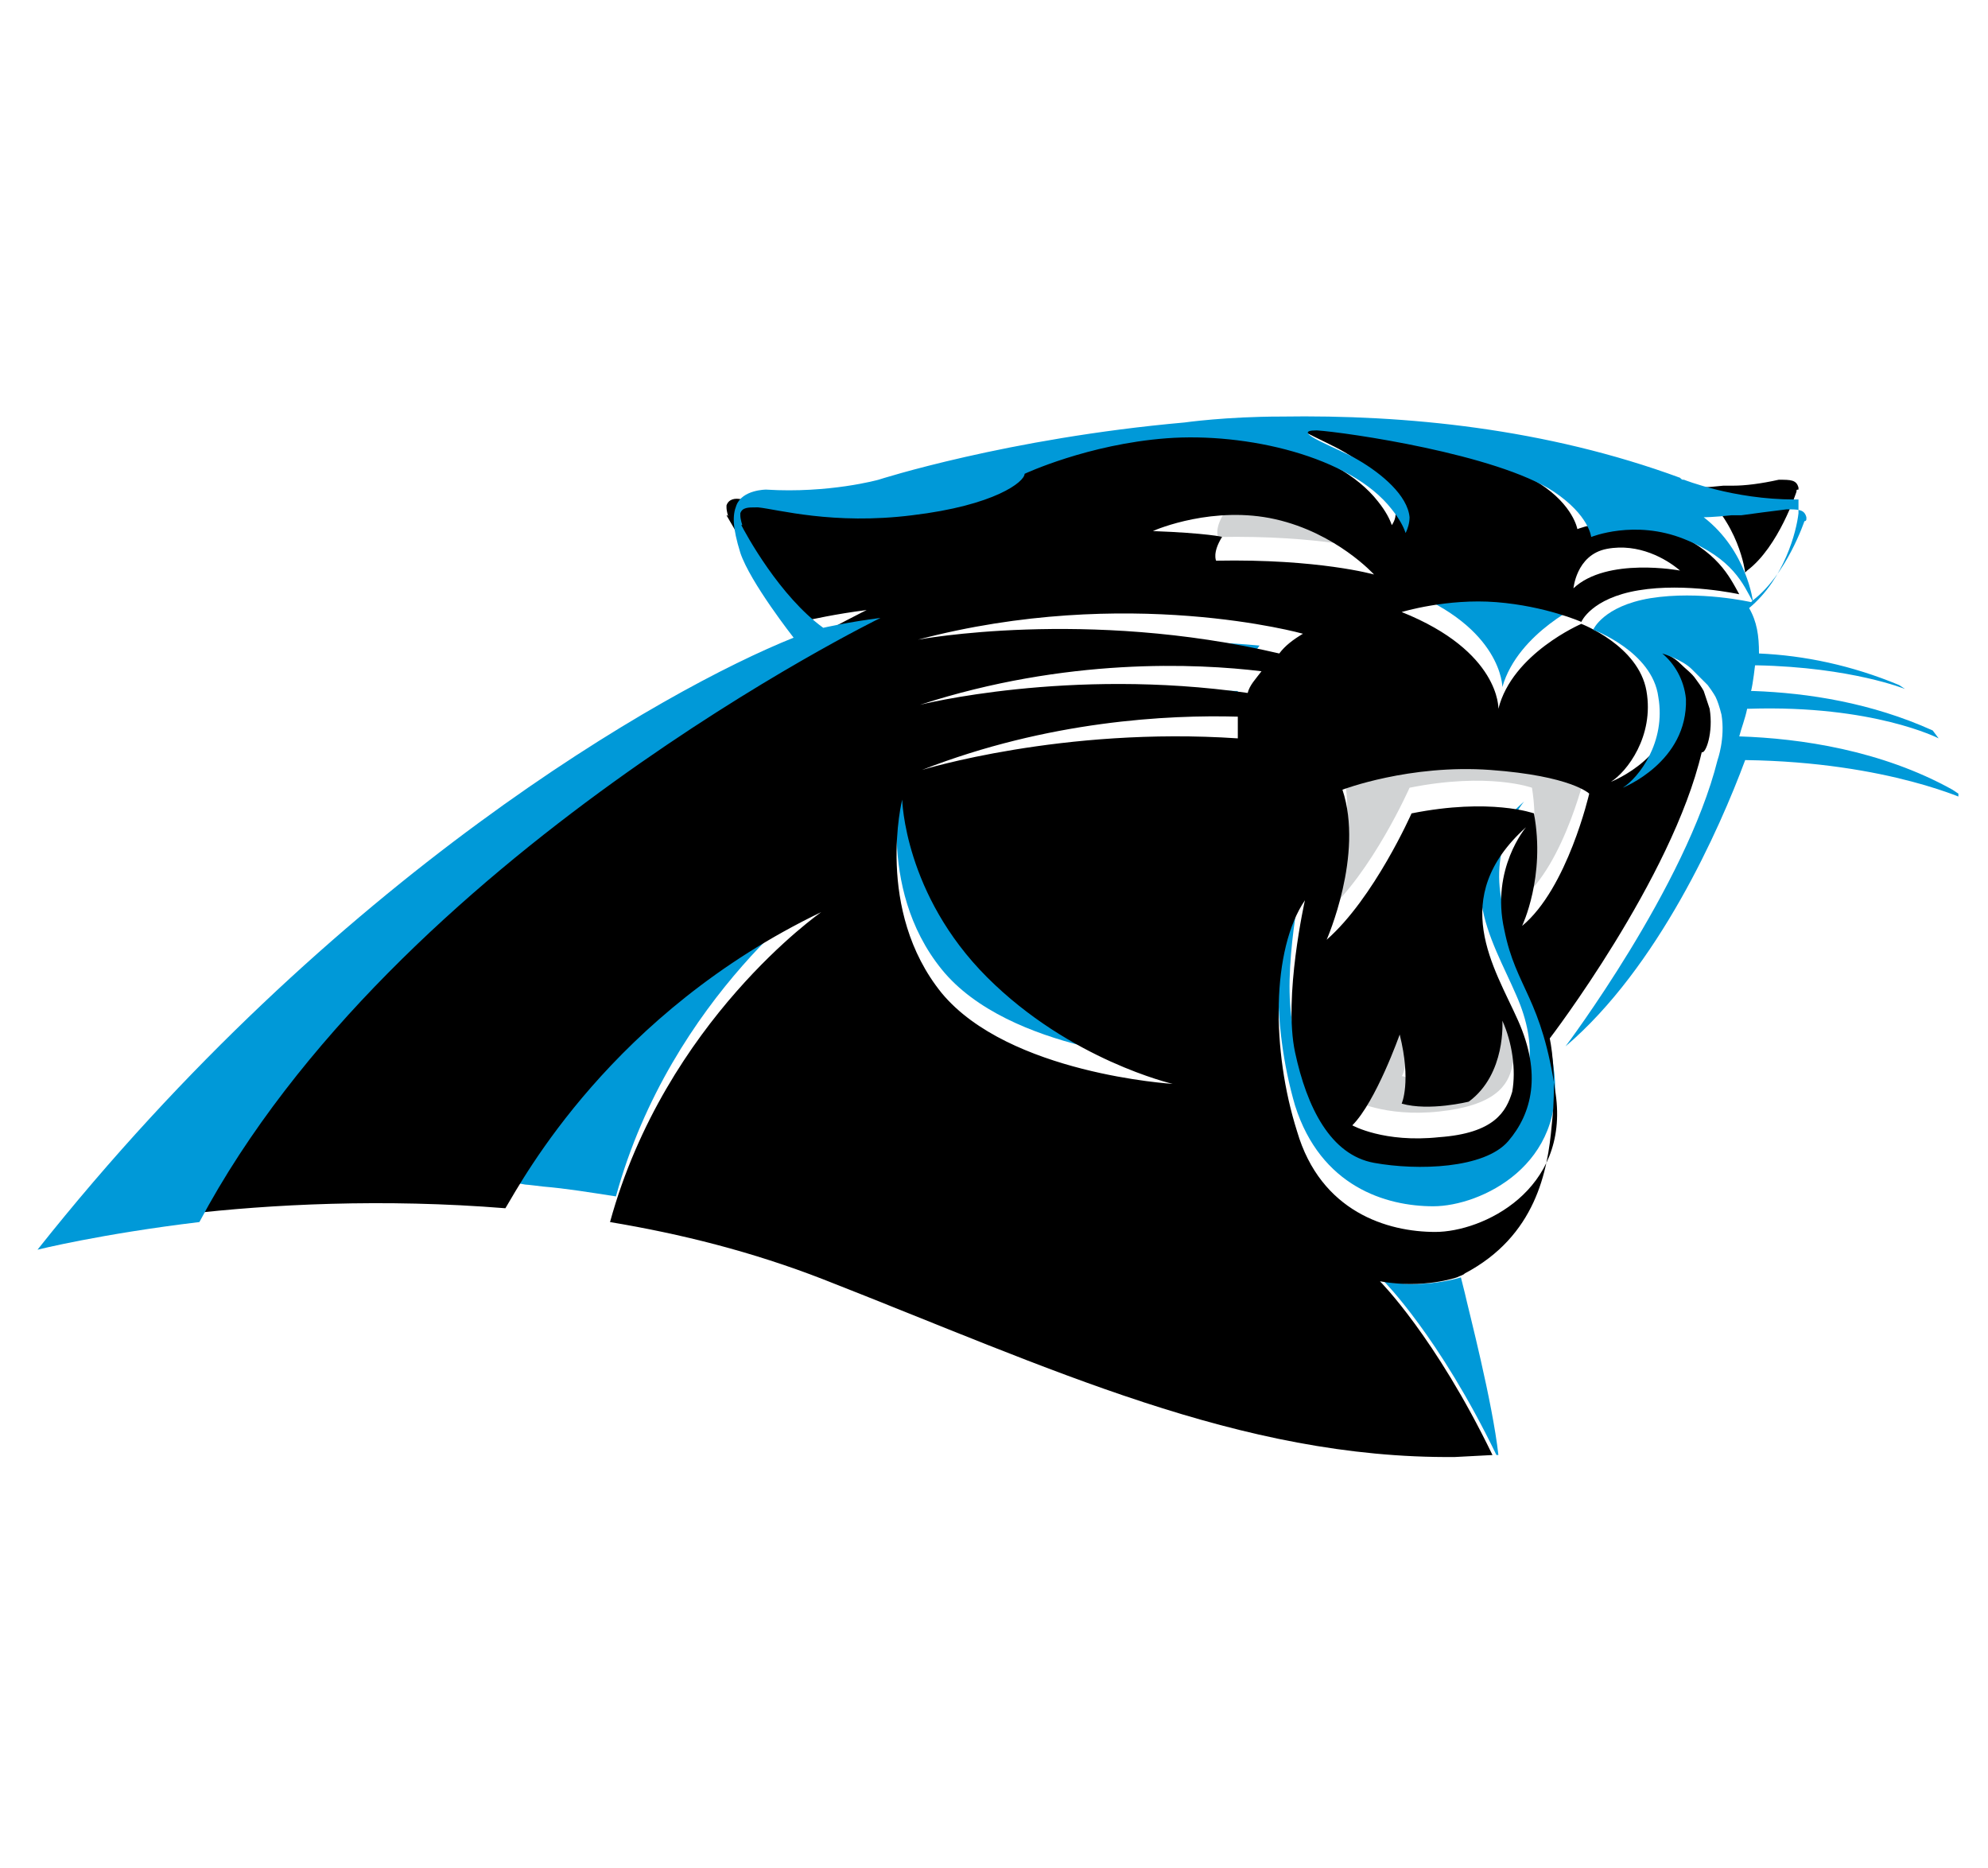 <?xml version="1.0" encoding="utf-8"?>
<!-- Generator: Adobe Illustrator 25.3.1, SVG Export Plug-In . SVG Version: 6.00 Build 0)  -->
<svg version="1.1" id="Layer_1" xmlns="http://www.w3.org/2000/svg" xmlns:xlink="http://www.w3.org/1999/xlink" x="0px" y="0px"
	 viewBox="0 0 100.7 94.6" style="enable-background:new 0 0 100.7 94.6;" xml:space="preserve">
<style type="text/css">
	.st0{clip-path:url(#SVGID_2_);fill:#FFFFFF;}
	.st1{clip-path:url(#SVGID_2_);}
	.st2{clip-path:url(#SVGID_2_);fill:#B1063A;}
	.st3{clip-path:url(#SVGID_2_);fill:#FFC20E;}
	.st4{clip-path:url(#SVGID_4_);fill:#BBC4CA;}
	.st5{clip-path:url(#SVGID_4_);fill:#FFFFFF;}
	.st6{clip-path:url(#SVGID_6_);}
	.st7{clip-path:url(#SVGID_6_);fill:#FFFFFF;}
	.st8{clip-path:url(#SVGID_6_);fill:#C9243F;}
	.st9{clip-path:url(#SVGID_8_);fill:#FFFFFF;}
	.st10{clip-path:url(#SVGID_8_);fill:#9D7A13;}
	.st11{clip-path:url(#SVGID_8_);}
	.st12{clip-path:url(#SVGID_10_);fill:#FFFFFF;}
	.st13{clip-path:url(#SVGID_10_);fill:#252379;}
	.st14{clip-path:url(#SVGID_10_);}
	.st15{clip-path:url(#SVGID_10_);fill:#9D7A13;}
	.st16{clip-path:url(#SVGID_10_);fill:#DA1A32;}
	.st17{clip-path:url(#SVGID_12_);fill:#FFFFFF;}
	.st18{clip-path:url(#SVGID_12_);fill:#DA2128;}
	.st19{clip-path:url(#SVGID_12_);fill:#005496;}
	.st20{clip-path:url(#SVGID_14_);}
	.st21{clip-path:url(#SVGID_14_);fill:#D1D3D4;}
	.st22{clip-path:url(#SVGID_14_);fill:#0099D8;}
	.st23{clip-path:url(#SVGID_16_);fill:#0099D8;}
	.st24{clip-path:url(#SVGID_16_);}
	.st25{clip-path:url(#SVGID_18_);fill:#000228;}
	.st26{clip-path:url(#SVGID_18_);fill:#FFFFFF;}
	.st27{clip-path:url(#SVGID_18_);fill:#F05622;}
	.st28{clip-path:url(#SVGID_20_);fill:#FFFFFF;}
	.st29{clip-path:url(#SVGID_20_);fill:#F04E23;}
	.st30{clip-path:url(#SVGID_20_);}
	.st31{clip-path:url(#SVGID_22_);fill:#E93825;}
	.st32{clip-path:url(#SVGID_22_);fill:#2D1B00;}
	.st33{clip-path:url(#SVGID_22_);fill:#FFFFFF;}
	.st34{fill:#002A5C;}
	.st35{fill:#FFFFFF;}
	.st36{clip-path:url(#SVGID_24_);fill:#0B2343;}
	.st37{clip-path:url(#SVGID_24_);fill:#F05622;}
	.st38{clip-path:url(#SVGID_24_);fill:#FFFFFF;}
	.st39{clip-path:url(#SVGID_26_);fill:#B0B7BB;}
	.st40{clip-path:url(#SVGID_26_);fill:#FFFFFF;}
	.st41{clip-path:url(#SVGID_26_);fill:#0076B6;}
	.st42{clip-path:url(#SVGID_28_);fill:#FFC20E;}
	.st43{clip-path:url(#SVGID_28_);fill:#2A433A;}
	.st44{clip-path:url(#SVGID_28_);fill:#FFFFFF;}
	.st45{clip-path:url(#SVGID_30_);fill:#FFFFFF;}
	.st46{clip-path:url(#SVGID_30_);fill:#00143F;}
	.st47{clip-path:url(#SVGID_30_);fill:#C41230;}
	.st48{clip-path:url(#SVGID_32_);fill:#FFFFFF;}
	.st49{clip-path:url(#SVGID_32_);}
	.st50{clip-path:url(#SVGID_34_);}
	.st51{clip-path:url(#SVGID_34_);fill:#FFFFFF;}
	.st52{clip-path:url(#SVGID_34_);fill:#BBC4CA;}
	.st53{clip-path:url(#SVGID_36_);fill:#FFFFFF;}
	.st54{clip-path:url(#SVGID_36_);fill:#0080C6;}
	.st55{clip-path:url(#SVGID_36_);fill:#FFC20E;}
	.st56{clip-path:url(#SVGID_38_);fill:#FFFFFF;}
	.st57{clip-path:url(#SVGID_38_);fill:#004F9D;}
	.st58{clip-path:url(#SVGID_38_);fill:#001641;}
	.st59{clip-path:url(#SVGID_38_);fill:#FFDF00;}
	.st60{clip-path:url(#SVGID_38_);fill:#FAA41A;}
	.st61{clip-path:url(#SVGID_38_);fill:#F58025;}
	.st62{clip-path:url(#SVGID_40_);fill:url(#SVGID_41_);}
	.st63{clip-path:url(#SVGID_43_);fill:#004F9D;}
	.st64{clip-path:url(#SVGID_45_);fill:#005778;}
	.st65{clip-path:url(#SVGID_45_);fill:#FFFFFF;}
	.st66{clip-path:url(#SVGID_45_);fill:#F26A24;}
	.st67{clip-path:url(#SVGID_45_);fill:#008E97;}
	.st68{clip-path:url(#SVGID_47_);fill:#005778;}
	.st69{clip-path:url(#SVGID_47_);fill:#FFFFFF;}
	.st70{clip-path:url(#SVGID_49_);fill:#FFC62F;}
	.st71{clip-path:url(#SVGID_49_);fill:#FFFFFF;}
	.st72{clip-path:url(#SVGID_49_);fill:#EDB59F;}
	.st73{clip-path:url(#SVGID_49_);fill:#4F2683;}
	.st74{clip-path:url(#SVGID_49_);}
	.st75{clip-path:url(#SVGID_51_);fill:#FFFFFF;}
	.st76{clip-path:url(#SVGID_51_);fill:#DA2128;}
	.st77{clip-path:url(#SVGID_51_);fill:#002A5C;}
	.st78{clip-path:url(#SVGID_51_);fill:#B0B7BB;}
	.st79{clip-path:url(#SVGID_53_);}
	.st80{clip-path:url(#SVGID_55_);fill:#FFFFFF;}
	.st81{clip-path:url(#SVGID_55_);}
	.st82{clip-path:url(#SVGID_55_);fill:#D8C193;}
	.st83{clip-path:url(#SVGID_57_);fill:#003C7E;}
	.st84{clip-path:url(#SVGID_59_);fill:#003C7E;}
	.st85{clip-path:url(#SVGID_61_);fill:#004E38;}
	.st86{clip-path:url(#SVGID_61_);fill:#FFFFFF;}
	.st87{clip-path:url(#SVGID_63_);fill:#FFFFFF;}
	.st88{clip-path:url(#SVGID_63_);fill:#003B45;}
	.st89{clip-path:url(#SVGID_63_);}
	.st90{clip-path:url(#SVGID_63_);fill:#A1ABB2;}
	.st91{clip-path:url(#SVGID_65_);}
	.st92{clip-path:url(#SVGID_65_);fill:#B1BAC0;}
	.st93{clip-path:url(#SVGID_65_);fill:#FFFFFF;}
	.st94{clip-path:url(#SVGID_65_);fill:#FFC20E;}
	.st95{clip-path:url(#SVGID_65_);fill:#DA2128;}
	.st96{clip-path:url(#SVGID_65_);fill:#00539B;}
	.st97{clip-path:url(#SVGID_67_);fill:#FFFFFF;}
	.st98{clip-path:url(#SVGID_67_);}
	.st99{clip-path:url(#SVGID_67_);fill:#C6A976;}
	.st100{clip-path:url(#SVGID_67_);fill:#B9083E;}
	.st101{clip-path:url(#SVGID_69_);fill:#FFFFFF;}
	.st102{clip-path:url(#SVGID_69_);fill:#002A5C;}
	.st103{clip-path:url(#SVGID_69_);fill:#77C25F;}
	.st104{clip-path:url(#SVGID_69_);fill:#B2B5B8;}
	.st105{clip-path:url(#SVGID_71_);fill:#FFFFFF;}
	.st106{clip-path:url(#SVGID_71_);fill:#B1BAC0;}
	.st107{clip-path:url(#SVGID_71_);}
	.st108{clip-path:url(#SVGID_71_);fill:#B51631;}
	.st109{clip-path:url(#SVGID_71_);fill:#F15D22;}
	.st110{clip-path:url(#SVGID_73_);fill:#FFFFFF;}
	.st111{clip-path:url(#SVGID_73_);fill:#002A5C;}
	.st112{clip-path:url(#SVGID_73_);fill:#4495D1;}
	.st113{clip-path:url(#SVGID_73_);fill:#BBC4CA;}
	.st114{clip-path:url(#SVGID_73_);fill:#DA2128;}
	.st115{fill:#5D0024;}
	.st116{clip-path:url(#SVGID_75_);fill:#FFFFFF;}
	.st117{clip-path:url(#SVGID_75_);fill:#003B75;}
	.st118{clip-path:url(#SVGID_77_);}
	.st119{clip-path:url(#SVGID_79_);fill:#FFFFFF;}
	.st120{clip-path:url(#SVGID_79_);fill:#D7A22A;}
	.st121{clip-path:url(#SVGID_79_);}
	.st122{clip-path:url(#SVGID_79_);fill:#9F792C;}
	.st123{clip-path:url(#SVGID_79_);fill:#00839C;}
	.st124{clip-path:url(#SVGID_81_);fill:#FFFFFF;}
	.st125{clip-path:url(#SVGID_81_);}
	.st126{clip-path:url(#SVGID_81_);fill:#E31837;}
</style>
<g>
	<defs>
		<rect id="SVGID_13_" x="1.5" y="19.5" width="97.7" height="55.6"/>
	</defs>
	<clipPath id="SVGID_2_">
		<use xlink:href="#SVGID_13_"  style="overflow:visible;"/>
	</clipPath>
	<path class="st1" d="M91,24.9c0-0.1,0-0.1,0.1-0.1c0,0,0-0.1,0-0.1c0,0,0,0,0,0c-0.1-0.4-0.4-0.4-1-0.4c-0.9,0.2-1.7,0.3-2.3,0.3h0
		c0,0-0.1,0-0.1,0c0,0-0.1,0-0.1,0c-0.1,0-0.2,0-0.3,0c0,0,0,0,0,0c-0.9,0.1-1.4,0.1-1.4,0.1c2.2,1.7,2.5,4.3,2.5,4.3l0.1-0.1
		C90.1,27.7,91,24.9,91,24.9"/>
	<path style="clip-path:url(#SVGID_2_);fill:#D1D3D4;" d="M67.9,38.7c1.1,3.2-0.8,7.6-0.8,7.6c2.4-2.1,4.3-6.4,4.3-6.4
		c4-0.8,6.2,0,6.2,0c0.5,3.1-0.6,5.7-0.6,5.7c2.3-1.8,3.4-6.8,3.4-6.8s-0.9-0.9-5-1.2C71.3,37.4,67.9,38.7,67.9,38.7"/>
	<path style="clip-path:url(#SVGID_2_);fill:#D1D3D4;" d="M70.9,51.1c0,0-1.2,3.4-2.4,4.6c0,0,1.6,0.9,4.4,0.6
		c2.8-0.3,3.5-1.3,3.7-2.3c0.3-1,0-2.5-0.5-3.6c0,0,0.2,2.7-1.7,4.1c0,0-2.1,0.4-3.4,0C71,54.6,71.6,53.5,70.9,51.1"/>
	<path style="clip-path:url(#SVGID_2_);fill:#D1D3D4;" d="M64.4,25C64.4,25,64.4,25,64.4,25C64.4,25,64.4,25,64.4,25
		c-1.7-0.3-2.4,1-2.4,1c-0.5,0.8-0.3,1.2-0.3,1.2c5.2-0.1,8,0.7,8,0.7s-1.9-2.1-5-2.8L64.4,25z"/>
	<path style="clip-path:url(#SVGID_2_);fill:#D1D3D4;" d="M85.1,27.7c-0.7-0.6-2.1-1.5-3.7-1.1c-1.6,0.3-1.7,2-1.7,2
		C81.4,27,85.1,27.7,85.1,27.7"/>
	<path style="clip-path:url(#SVGID_2_);fill:#0099D8;" d="M46.5,31.1c0,0,8.5-1.6,18.3,0.7c0.4-0.3,0.8-0.6,1.2-1
		C66,30.8,57.1,28.3,46.5,31.1"/>
	<path style="clip-path:url(#SVGID_2_);fill:#0099D8;" d="M46.5,34.4c0,0,7.5-1.9,16.6-0.6c0.2-0.3,0.4-0.7,0.7-1.1
		C60.6,32.4,53.9,32.1,46.5,34.4"/>
	<path style="clip-path:url(#SVGID_2_);fill:#0099D8;" d="M46.7,37.7c0,0,7.1-2.2,16-1.6c0-0.3,0-0.7,0-1.1
		C59.2,34.9,53.2,35.2,46.7,37.7"/>
	<path style="clip-path:url(#SVGID_2_);fill:#0099D8;" d="M25.9,59.9L25.9,59.9C25.9,60,25.9,60,25.9,59.9c0.2,0,0.7,0.1,0.7,0.1
		c0.1,0,0.9,0.1,0.9,0.1c1.2,0.1,2.4,0.3,3.7,0.5C34,50.4,41.9,44.9,41.9,44.9C31.2,50.1,26.7,58.4,25.9,59.9"/>
	<path style="clip-path:url(#SVGID_2_);fill:#0099D8;" d="M76.1,45.8c-0.7-3.1,1.1-5.2,1.1-5.2c-4,3.5-1.6,7-0.4,9.8
		c1.2,2.7,0.7,4.7-0.5,6.1c-1.2,1.4-4.5,1.5-6.8,1.1c-2.2-0.4-3.4-2.8-4-5.6c-0.6-2.8,0.5-7.7,0.5-7.7c-1.6,2.5-1.6,7.6-0.4,11.7
		c1.3,4.1,4.6,5.1,7,5.1c2.4,0,6.8-2.1,6.1-7C78.1,49.2,76.8,48.8,76.1,45.8"/>
	<path style="clip-path:url(#SVGID_2_);fill:#0099D8;" d="M50,48.3c-4.2-4.2-4.3-9-4.3-9s-1.4,5.6,2,9.8c3.4,4.2,11.7,4.6,11.7,4.6
		S54.2,52.5,50,48.3"/>
	<path style="clip-path:url(#SVGID_2_);fill:#0099D8;" d="M71.2,29.9c4.9,1.9,4.9,4.9,4.9,4.9c0.8-2.8,4.2-4.3,4.2-4.3
		s-1.8-0.9-4.3-1C73.5,29.2,71.2,29.9,71.2,29.9"/>
	<path style="clip-path:url(#SVGID_2_);fill:#0099D8;" d="M64.4,25c-3-0.6-5.8,0.6-5.9,0.7c0,0,0,0,0,0c0,0,0,0,0,0l0,0
		c2.7,0,3.6,0.3,3.6,0.3S62.7,24.7,64.4,25"/>
</g>
<g>
	<defs>
		<rect id="SVGID_15_" x="1.5" y="20.8" width="97.7" height="53.1"/>
	</defs>
	<clipPath id="SVGID_4_">
		<use xlink:href="#SVGID_15_"  style="overflow:visible;"/>
	</clipPath>
	<path style="clip-path:url(#SVGID_4_);fill:#0099D8;" d="M74,64.7L74,64.7c0,0-1.8,0.6-3.9,0.2c0,0,2.8,2.8,5.7,8.8c0,0,0,0,0,0
		l0.1,0c-0.3-2.7-1.5-7.3-1.7-8.2L74,64.7z"/>
	<path style="clip-path:url(#SVGID_4_);" d="M86.6,35.9c-0.1-0.3-0.2-0.6-0.3-0.9c0,0-0.1-0.2-0.4-0.6c-0.2-0.3-0.5-0.5-0.8-0.8
		c-0.5-0.5-1.5-0.8-1.5-0.8s0,0,0,0c0.7,0.5,1.2,1.2,1.2,2.3c0.2,3.2-3.2,4.5-3.2,4.5c0.8-0.5,2.2-2.3,1.8-4.6
		c-0.4-2.3-3.3-3.4-3.3-3.4s-3.5,1.5-4.2,4.3c0,0,0.1-2.9-4.9-4.9c0,0,2.3-0.7,4.8-0.5c2.5,0.2,4.3,1,4.3,1s0.5-1.2,2.9-1.6
		c2.4-0.4,5.1,0.2,5.1,0.2c-0.5-0.9-1.1-2.2-3.5-3.2c-2.5-1-4.7-0.1-4.7-0.1s-0.2-1.2-1.9-2.3c-2.9-1.9-10.6-3-12-3.1
		c-1.5-0.1,1.1,0.9,2.1,1.5c1.2,0.7,2.5,1.8,2.6,2.9c0,0.3,0,0.5-0.2,0.8c-0.1-0.3-0.3-0.7-0.7-1.2c-2.1-2.7-7.4-3.9-11.4-3.6
		c-4,0.3-7.2,1.8-7.2,1.8c0,0.4-1.5,1.7-5.7,2.1c-4,0.4-6.8-0.3-7.8-0.4c0,0-0.1,0-0.1,0c-0.4-0.1-0.7,0-0.8,0.3c0,0,0,0,0,0
		c0,0,0,0,0,0.1c0,0.2,0.1,0.5,0.1,0.5c0,0,0-0.1-0.1-0.1c0.3,0.5,2,3.7,4.2,5.3c0,0,1.3-0.3,2.9-0.5c0,0-24.5,11.9-34.5,30.6
		c4.3-0.5,10-0.8,16.2-0.3c0,0,0,0,0,0h0c0.9-1.5,5.4-9.9,16-15c0,0-7.9,5.5-10.7,15.7c3.6,0.6,7.2,1.5,10.8,2.9
		c11.5,4.5,21.1,9.1,32,9l1.9-0.1c0,0,0,0,0,0c-2.9-6-5.7-8.8-5.7-8.8c2.2,0.4,3.9-0.2,3.9-0.2c0.2-0.1,0.3-0.1,0.4-0.2
		c3.6-1.9,4.2-5.2,4.4-7.5c0.3-2.7-0.1-4.4-0.1-4.4s6.2-8.1,7.7-14.5C86.4,38.2,86.8,37.1,86.6,35.9 M81.4,27.8
		c1.6-0.3,3,0.5,3.7,1.1c0,0-3.7-0.7-5.4,0.9C79.7,29.9,79.8,28.1,81.4,27.8 M58.4,26.9C58.4,26.9,58.4,26.9,58.4,26.9
		C58.4,26.9,58.4,26.9,58.4,26.9c0.2-0.1,3.1-1.3,6.2-0.6c3.1,0.7,5,2.8,5,2.8s-2.8-0.8-8-0.7c0,0-0.2-0.4,0.3-1.2
		C62,27.2,61.1,27,58.4,26.9L58.4,26.9z M66,32.1c-0.5,0.3-0.9,0.6-1.2,1c-9.8-2.3-18.3-0.7-18.3-0.7C57.1,29.6,66,32.1,66,32.1
		 M47.7,50.3c-3.4-4.2-2-9.8-2-9.8s0.1,4.8,4.3,9c4.2,4.2,9.4,5.4,9.4,5.4S51.1,54.4,47.7,50.3 M62.7,37.4c-8.9-0.6-16,1.6-16,1.6
		c6.4-2.5,12.5-2.8,16-2.7C62.7,36.7,62.7,37,62.7,37.4 M63.2,35.1c-9.1-1.3-16.6,0.6-16.6,0.6c7.4-2.4,14-2.1,17.3-1.7
		C63.6,34.4,63.3,34.7,63.2,35.1 M78.8,55.4c0.7,4.9-3.7,7-6.1,7c-2.4,0-5.8-1-7-5.1c-1.3-4.1-1.3-9.2,0.4-11.7c0,0-1.1,4.9-0.5,7.7
		c0.6,2.8,1.8,5.2,4,5.6c2.2,0.4,5.6,0.3,6.8-1.1c1.2-1.4,1.7-3.4,0.5-6.1c-1.2-2.7-3.6-6.2,0.4-9.8c0,0-1.8,2.1-1.1,5.2
		C76.8,50.1,78.1,50.5,78.8,55.4 M74.4,55.8c1.9-1.4,1.7-4.1,1.7-4.1c0.5,1.1,0.7,2.5,0.5,3.6c-0.3,1-0.9,2.1-3.7,2.3
		c-2.8,0.3-4.4-0.6-4.4-0.6c1.2-1.2,2.4-4.6,2.4-4.6c0.6,2.4,0.1,3.5,0.1,3.5C72.4,56.3,74.4,55.8,74.4,55.8 M77.1,46.9
		c0,0,1.2-2.5,0.6-5.7c0,0-2.2-0.8-6.2,0c0,0-1.9,4.3-4.3,6.4c0,0,1.9-4.3,0.8-7.6c0,0,3.4-1.3,7.5-1c4.1,0.3,5,1.2,5,1.2
		S79.4,45,77.1,46.9"/>
	<path style="clip-path:url(#SVGID_4_);fill:#0099D8;" d="M98.9,40c-3.6-2-7.7-2.6-10.8-2.7c0,0,0,0,0,0c0,0,0,0,0,0
		c0.1-0.4,0.3-0.9,0.4-1.4c0.1,0,0.1,0,0.1,0c6.3-0.2,9.6,1.5,9.6,1.5L97.9,37c-3.1-1.4-6.3-1.9-9.1-2h-0.1c0.1-0.4,0.2-1.3,0.2-1.3
		l0.1,0c4.8,0.1,7.5,1.2,7.5,1.2l-0.3-0.2c-2.4-1-4.8-1.5-7.1-1.6c0-0.9-0.1-1.6-0.5-2.3c1.8-1.5,2.4-3.9,2.5-4.8c0,0,0,0,0,0v0
		c0,0,0-0.1,0-0.1c0,0,0,0,0-0.1c0,0,0-0.1,0-0.1c0,0,0,0,0,0c0,0,0-0.1,0-0.1c0,0,0,0,0,0c0,0,0,0,0-0.1c0,0,0,0,0,0c0,0,0,0,0-0.1
		c0,0,0,0,0,0c0,0,0,0,0-0.1c0,0,0,0,0,0c0,0,0,0,0,0c0,0,0,0,0,0c0,0,0,0,0,0c0,0,0,0,0,0c0,0,0,0-0.1,0c0,0,0,0,0,0c0,0,0,0-0.1,0
		c0,0,0,0,0,0c0,0,0,0,0,0c0,0,0,0,0,0c0,0,0,0,0,0c0,0,0,0,0,0c0,0,0,0,0,0c0,0,0,0,0,0c0,0,0,0,0,0c0,0,0,0,0,0c0,0,0,0,0,0
		c-3.1,0-5.6-1-5.6-1c-0.1,0-0.1,0-0.2-0.1c-6.8-2.5-13.9-3.2-20.2-3.1l0,0c-2.8,0-4.9,0.3-4.9,0.3c-9,0.8-15.5,2.9-15.5,2.9
		s-2.5,0.7-5.7,0.5c0,0-1.2,0-1.5,0.8c-0.2,0.5-0.2,1.1,0.2,2.4c0.5,1.5,2.7,4.3,2.7,4.3c-6.5,2.6-23.3,12.1-38.3,31
		c0,0,3.2-0.8,8.2-1.4v0c9.9-18.6,34.5-30.6,34.5-30.6c-1.6,0.2-2.9,0.5-2.9,0.5c-2.2-1.6-3.9-4.7-4.2-5.3c0,0,0,0.1,0.1,0.1
		c0,0-0.1-0.3-0.1-0.5c0,0,0,0,0-0.1c0,0,0,0,0,0c0.1-0.3,0.4-0.3,0.8-0.3c0,0,0.1,0,0.1,0c1,0.1,3.8,0.9,7.8,0.4
		c4.2-0.5,5.7-1.7,5.7-2.1c0,0,3.2-1.5,7.2-1.8c4-0.3,9.3,0.9,11.4,3.6c0.4,0.5,0.6,0.9,0.7,1.2c0.1-0.2,0.2-0.5,0.2-0.8
		c-0.1-1.1-1.4-2.2-2.6-2.9c-1-0.6-3.6-1.5-2.1-1.5c1.5,0.1,9.1,1.2,12,3.1c1.8,1.2,1.9,2.3,1.9,2.3s2.2-0.9,4.7,0.1
		c2.5,1,3,2.3,3.5,3.2c0,0-0.3-2.6-2.5-4.3c0,0,0.5,0,1.4-0.1c0,0,0,0,0,0c0.1,0,0.2,0,0.3,0c0,0,0.1,0,0.1,0c0,0,0.1,0,0.1,0l0,0
		c0.7-0.1,1.5-0.2,2.3-0.3c0.6,0,0.9,0,1,0.4c0,0,0,0,0,0c0,0,0,0.1,0,0.1c0,0,0,0.1-0.1,0.1c0,0-0.9,2.7-2.6,4l-0.1,0.1
		c0,0-2.6-0.6-5.1-0.2c-2.4,0.4-2.9,1.6-2.9,1.6s3,1.1,3.3,3.4c0.4,2.3-1,4.1-1.8,4.6c0,0,3.3-1.3,3.2-4.5c-0.1-1-0.6-1.8-1.2-2.3
		c0,0,0,0,0,0s1,0.3,1.5,0.8c0.2,0.2,0.5,0.5,0.8,0.8c0.3,0.4,0.4,0.6,0.4,0.6c0.1,0.2,0.2,0.5,0.3,0.9c0.2,1.2-0.2,2.3-0.2,2.3
		c-1.6,6.4-7.7,14.5-7.7,14.5c0,0,0,0,0,0c4.7-4,7.8-11,9.1-14.5c7.3,0.1,11.4,2.1,11.4,2.1L98.9,40z"/>
</g>
</svg>
